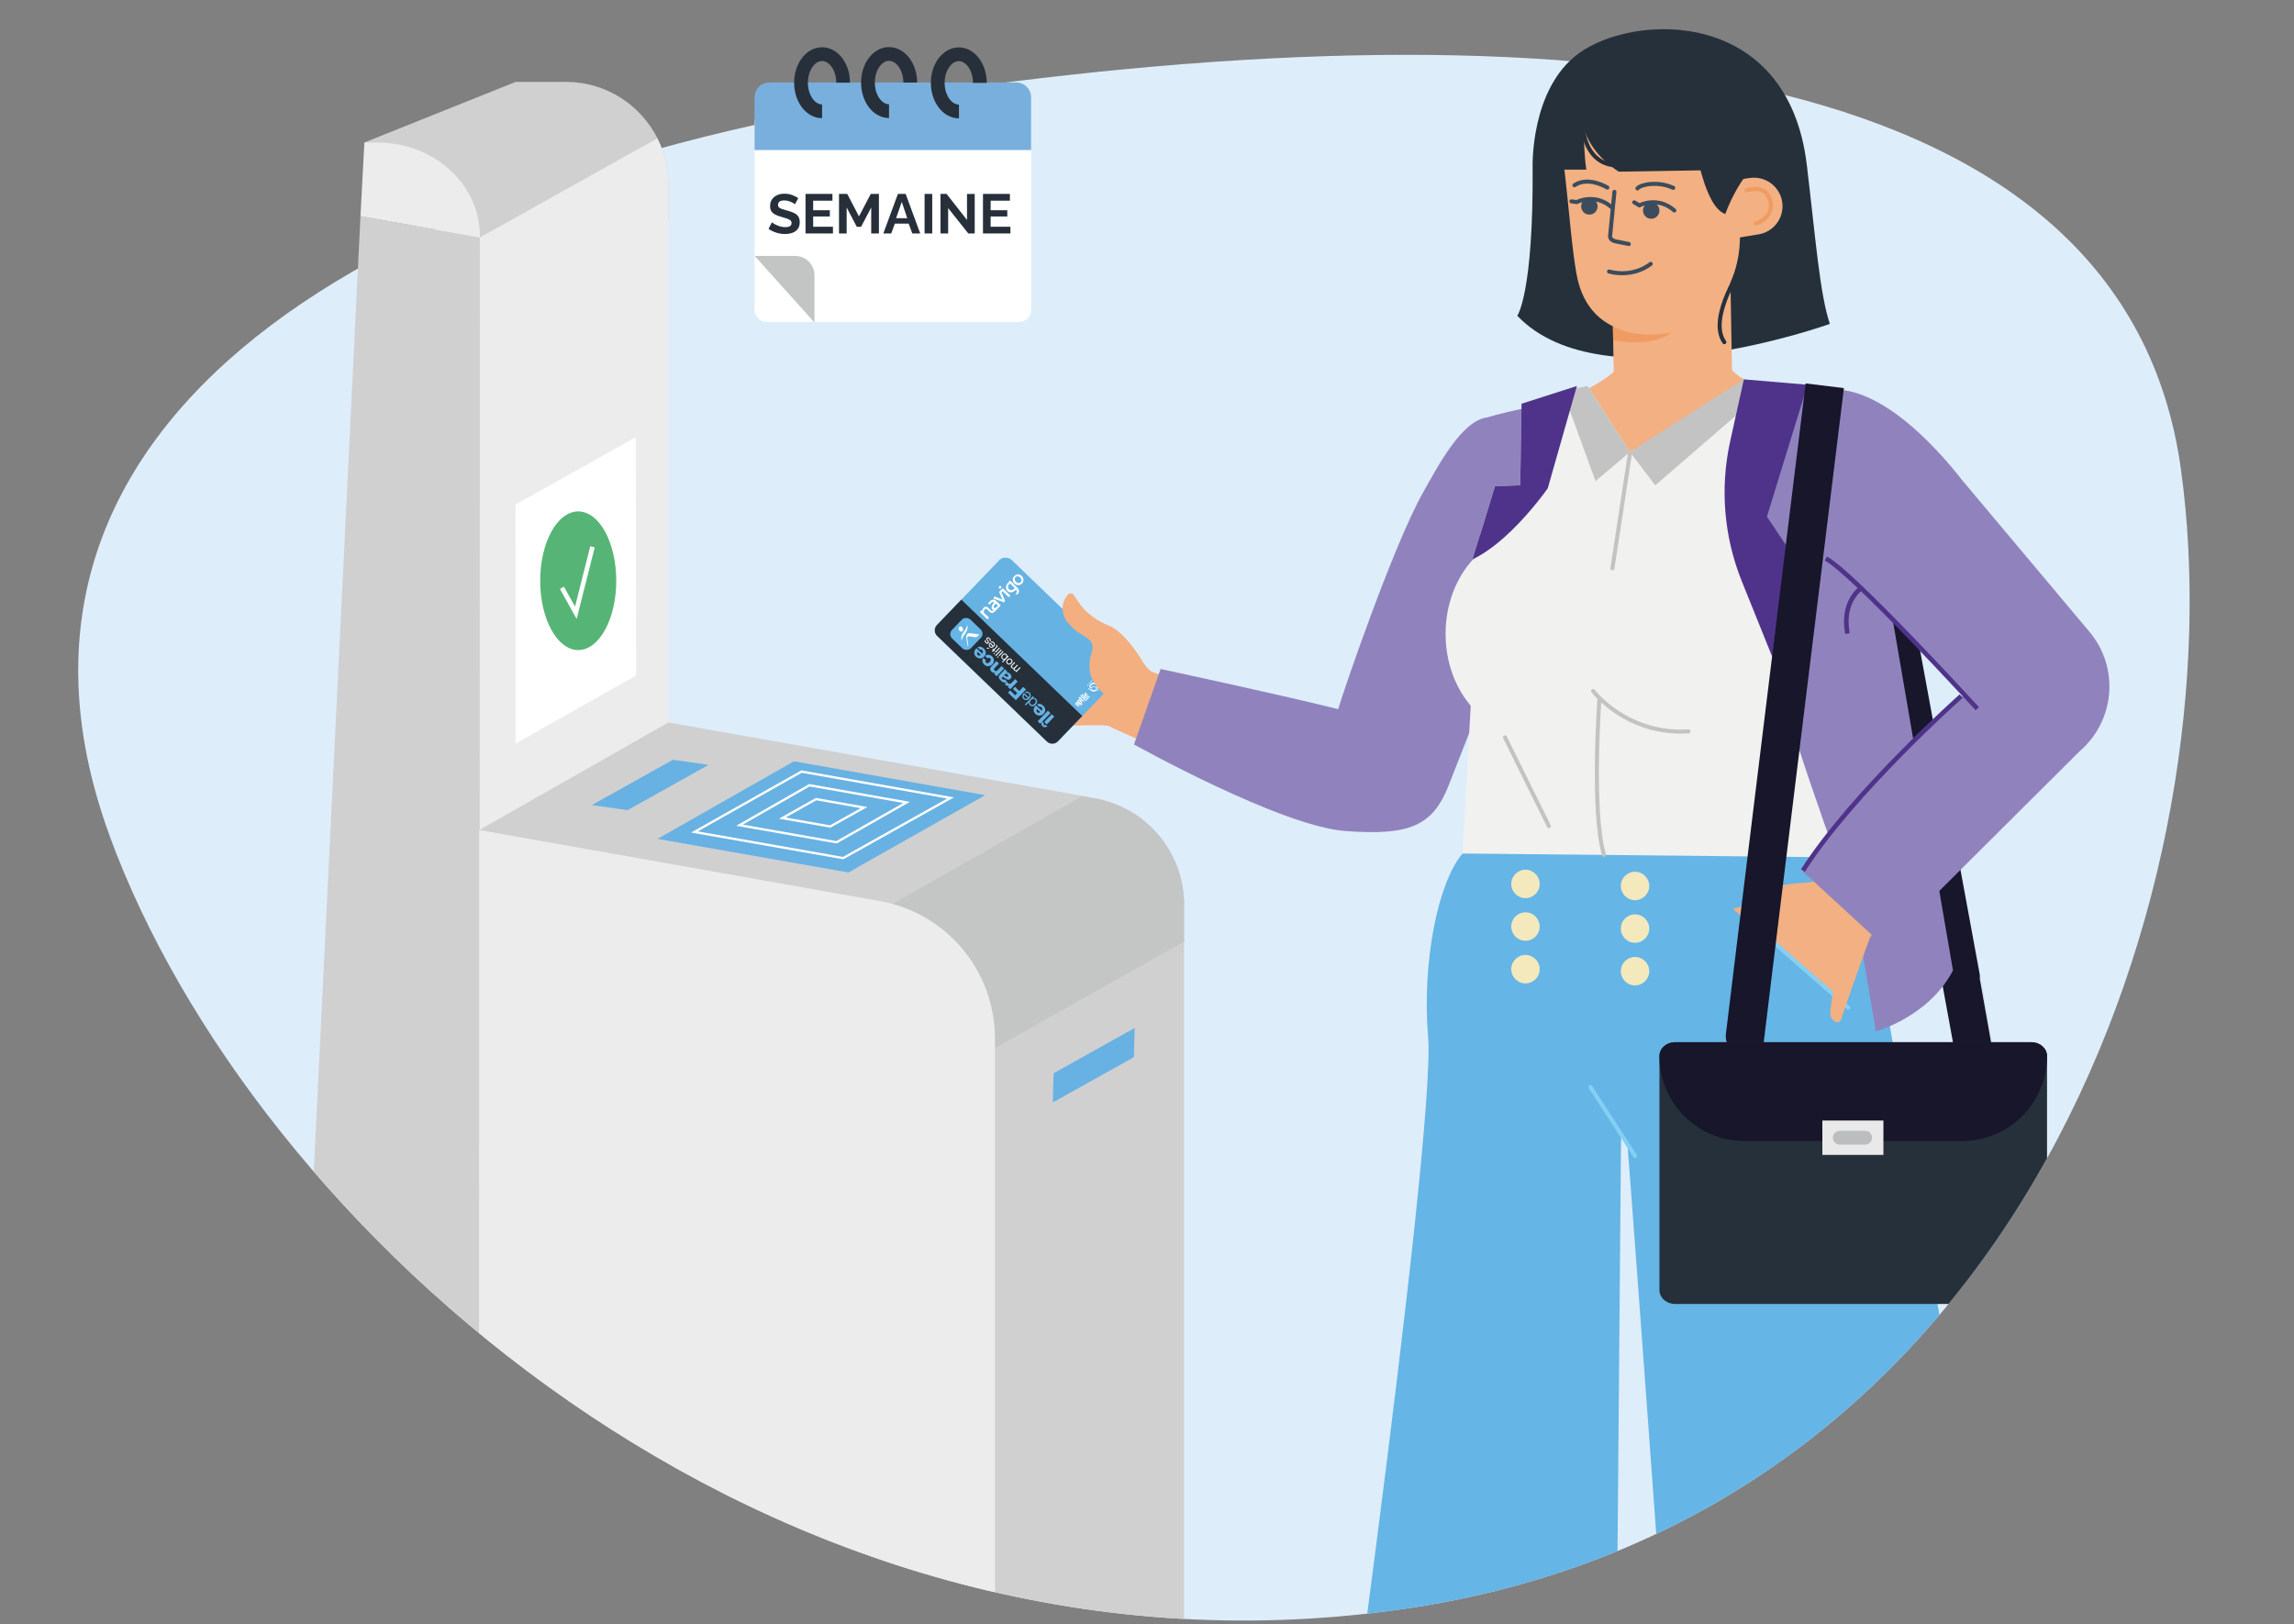 <?xml version="1.0" encoding="utf-8"?>
<svg xmlns="http://www.w3.org/2000/svg" xmlns:xlink="http://www.w3.org/1999/xlink" id="Calque_1" data-name="Calque 1" viewBox="0 0 500 354.07">
  <rect x="0" y="0" width="500" height="354.07" fill="#808080" stroke="none"/>
  <defs>
    <clipPath id="clippath">
      <path d="m23.85,182.05C-7.12,97.2-14.56,23.5,122.88,1.8c264.69-41.8,340.24,12.23,352.47,100.45,12.22,88.21-33.08,229.59-170.92,248.69-137.83,19.1-249.63-84.03-280.59-168.88Z" style="fill: none;"/>
    </clipPath>
  </defs>
  <path d="m23.85,182.05C-7.12,97.2,70.01,38.58,207.84,19.48,345.67.39,463.13,14.03,475.35,102.25c12.22,88.21-33.08,229.59-170.92,248.69-137.83,19.1-249.63-84.03-280.59-168.88Z" style="fill: #deedfa;"/>
  <g>
    <rect x="164.46" y="24.01" width="60.28" height="46.17" rx="2.56" ry="2.56" style="fill: #fff;"/>
    <path d="m167.73,17.98h53.77c1.79,0,3.24,1.45,3.24,3.24h0v11.49h-60.28v-11.49c0-1.79,1.45-3.24,3.24-3.24.01,0,.02,0,.03,0Z" style="fill: #78afdd;"/>
    <path d="m179.18,24.26c-2.54,0-4.59-2.79-4.59-6.23s2.06-6.23,4.59-6.23,4.59,2.79,4.59,6.23" style="fill: none; stroke: #27303a; stroke-miterlimit: 10; stroke-width: 3px;"/>
    <path d="m193.77,24.23c-2.54,0-4.59-2.79-4.59-6.23s2.06-6.24,4.59-6.24,4.63,2.8,4.63,6.24" style="fill: none; stroke: #27303a; stroke-miterlimit: 10; stroke-width: 3px;"/>
    <path d="m209.01,24.3c-2.54,0-4.62-2.8-4.62-6.24s2.06-6.23,4.59-6.23,4.59,2.79,4.59,6.23" style="fill: none; stroke: #27303a; stroke-miterlimit: 10; stroke-width: 3px;"/>
    <path d="m164.47,55.79h8.85c2.32,0,4.2,1.88,4.2,4.2v10.31l-13.04-14.52Z" style="fill: #c3c4c4;"/>
    <g style="isolation: isolate;">
      <path d="m173.26,44.53c-.07-.08-.23-.19-.46-.32s-.52-.25-.84-.36c-.33-.11-.67-.16-1.01-.16-.91,0-1.37.32-1.37.97,0,.23.07.42.22.56s.36.25.66.35c.29.1.66.2,1.09.32.57.15,1.06.32,1.47.51.42.19.74.45.96.77.22.32.33.74.33,1.27,0,.61-.15,1.11-.44,1.49-.3.38-.69.65-1.17.82s-1.01.26-1.58.26c-.65,0-1.29-.1-1.92-.3-.64-.2-1.2-.47-1.69-.82l.74-1.44c.07.07.2.17.39.29.19.12.41.23.68.35.27.12.56.22.87.3.32.08.64.12.96.12.92,0,1.38-.29,1.38-.89,0-.25-.09-.45-.28-.61-.19-.15-.45-.28-.78-.39-.34-.11-.73-.22-1.17-.35-.55-.15-1.01-.33-1.37-.52-.36-.19-.63-.43-.81-.72-.18-.29-.27-.65-.27-1.1,0-.59.14-1.09.42-1.49.28-.4.66-.7,1.13-.91.48-.21,1.01-.31,1.59-.31s1.16.1,1.67.29.96.42,1.34.67l-.74,1.36Z" style="fill: #27303a;"/>
      <path d="m181.55,49.42v1.47h-5.98v-8.62h5.87v1.47h-4.2v2.08h3.63v1.36h-3.63v2.25h4.31Z" style="fill: #27303a;"/>
      <path d="m189.89,50.89v-5.66l-2.21,4.21h-.93l-2.21-4.21v5.66h-1.67v-8.62h1.8l2.55,4.9,2.57-4.9h1.78v8.62h-1.68Z" style="fill: #27303a;"/>
      <path d="m195.7,42.27h1.7l3.17,8.62h-1.72l-.8-2.15h-3.01l-.79,2.15h-1.72l3.18-8.62Zm2.04,5.29l-1.19-3.56-1.24,3.56h2.43Z" style="fill: #27303a;"/>
      <path d="m201.52,50.89v-8.62h1.67v8.62h-1.67Z" style="fill: #27303a;"/>
      <path d="m206.66,45.36v5.53h-1.67v-8.62h1.33l4.45,5.68v-5.67h1.68v8.61h-1.4l-4.39-5.53Z" style="fill: #27303a;"/>
      <path d="m220.23,49.42v1.47h-5.98v-8.62h5.87v1.47h-4.2v2.08h3.63v1.36h-3.63v2.25h4.31Z" style="fill: #27303a;"/>
    </g>
  </g>
  <g style="clip-path: url(#clippath);">
    <g>
      <g>
        <path d="m145.65,157.47l-41.21,23.44,112.42,372.55,41.21-23.44V197.15c0-11.41-8.19-21.18-19.43-23.18l-92.99-16.5Z" style="fill: #d0d0d0;"/>
        <line x1="104.44" y1="180.91" x2="216.86" y2="200.86" style="fill: #d0d0d0;"/>
        <path d="m79.42,31.06l21.36,23.91,42.51-24.83c-3.68-7.29-11.22-12.29-19.94-12.29h-10.95" style="fill: #d0d0d0;"/>
        <path d="m145.65,39.45v8.55h.02v-7.82c0-.25-.01-.49-.02-.73Z" style="fill: #d0d0d0;"/>
        <path d="m143.28,30.14l-29.28,17.86h31.65v-8.55c-.11-3.34-.95-6.49-2.37-9.31Z" style="fill: #d0d0d0;"/>
        <path d="m143.28,30.14l-38.69,21.64-.16,129.12,41.21-23.44V39.45c-.11-3.34-.95-6.49-2.37-9.31Z" style="fill: #ececec;"/>
        <polygon points="78.57 47.1 55.18 525.66 104.44 534.19 104.6 51.79 78.57 47.1" style="fill: #d0d0d0;"/>
        <polygon points="184.92 190.18 143.32 182.86 173.04 165.95 214.73 173.33 184.92 190.18" style="fill: #68b1e3;"/>
        <path d="m258.1,197.27c0-11.41-8.19-21.18-19.43-23.18l-2.87-.51-89.37,50.84,49.04,16.04,62.62-35.22v-7.98Z" style="fill: #c4c5c5;"/>
        <path d="m104.44,180.91v353.28l112.42,19.27V226.36c0-14.75-10.58-27.38-25.11-29.95l-87.31-15.49Z" style="fill: #ececec;"/>
        <polygon points="136.77 176.6 129.01 175.48 146.68 165.61 154.44 166.73 136.77 176.6" style="fill: #68b1e3;"/>
        <polygon points="229.47 240.31 229.64 233.95 247.31 224.08 247.15 230.44 229.47 240.31" style="fill: #68b1e3;"/>
        <polygon points="112.37 162.08 138.65 147.25 138.56 95.31 112.35 109.98 112.37 162.08" style="fill: #fff;"/>
        <path d="m104.6,58.66v-7.21c0-11.26-10-20.38-22.33-20.38h-2.85l-.85,16.04,26.02,4.68" style="fill: #ececec;"/>
        <polygon points="183.77 187.05 151.36 181.35 174.7 168.19 207.19 173.94 183.77 187.05" style="fill: none; stroke: #fff; stroke-miterlimit: 10; stroke-width: .5px;"/>
        <polygon points="182.33 183.6 161.18 179.88 176.41 171.17 197.6 174.91 182.33 183.6" style="fill: none; stroke: #fff; stroke-miterlimit: 10; stroke-width: .5px;"/>
        <polygon points="180.95 180.16 170.51 178.33 177.87 174.19 188.33 176.04 180.95 180.16" style="fill: none; stroke: #fff; stroke-miterlimit: 10; stroke-width: .5px;"/>
      </g>
      <ellipse cx="126.03" cy="126.59" rx="8.29" ry="15.11" style="fill: #56b576;"/>
      <polyline points="122.48 128.13 125.51 133.58 129.14 119.2" style="fill: none; stroke: #fff; stroke-miterlimit: 10;"/>
    </g>
    <g>
      <g>
        <g>
          <path d="m234.09,143.71c-.57.2-1.82.46-4.52.72-.91.09-1.86.16-2.84.24-.64.05-1.24.35-1.63.86-.99,1.28-.61,2.52-.06,3.54.21.39.61.62,1.05.64,3.8.13,7.28.28,8.67.41.62-.59-.65-6.38-.67-6.41Z" style="fill: #f3af80;"/>
          <path d="m250.92,146.42c-.73-.58-1.36-1.29-1.86-2.12-1.29-2.16-4.25-6.62-7.37-7.89-4.3-1.75-6.15-4.28-7.18-5.97-.53-.87-1.83-.87-2.32.04-2.49,4.64,3.99,8.74,3.99,8.74,0,0,.15.64-5.05-.78-1.67-.45-3.49-.99-5.3-1.54-2.03,0-2.97,2.01-2.47,3.8.13.47.49.84.94,1.04,1.97.9,3.67,1.7,4.52,2.12.29.14.71,11.77.97,12.1,3.5.8,11.59,2.23,11.59,2.23.36.05.7.18.99.38l11.56,5.18,4.43-14.48-7.43-2.87Z" style="fill: #f3af80;"/>
          <path d="m239.81,148.49c-.56.23-1.79.55-4.47.93-2.62.37-4.35.1-7.13.42-.29.03-1.85.13-2.35,1.17-.71,1.47-.66,2.23.44,3.45.28.31.67.48,1.08.47,5.3-.09,11.47-.15,13.45-.06.59-.62-1.01-6.35-1.03-6.38Z" style="fill: #f3af80;"/>
          <path d="m239.33,153.31c-.37.13-1.15.33-2.82.56-3.46.48-6.32-.29-7.51,1.21-1.31,1.67.18,3.22,1.79,3.16,1.93-.07,8.29-.22,10.29-.15.42-.37-1.75-4.77-1.76-4.78Z" style="fill: #f3af80;"/>
        </g>
        <g>
          <rect x="212.66" y="123.47" width="23.2" height="36.58" rx="1.86" ry="1.86" transform="translate(-33.37 205.12) rotate(-46.11)" style="fill: #66b2e3;"/>
          <path d="m235.89,156.06l-5.34,5.56c-.63.65-1.67.67-2.32.05l-23.99-23.08c-.65-.63-.67-1.67-.05-2.32l5.34-5.56,26.36,25.36Z" style="fill: #25303b;"/>
          <g>
            <rect x="207.76" y="135.3" width="5.74" height="5.74" rx="1.31" ry="1.31" transform="translate(-34.97 194.19) rotate(-46.11)" style="fill: #65b5e6;"/>
            <g>
              <path d="m209.86,136.95c.12.3.02.62-.22.71-.24.09-.53-.08-.64-.38-.12-.3-.02-.62.22-.71.24-.09.53.08.64.38" style="fill: #fff;"/>
              <path d="m211.53,138.03c-.84-.12-1,.56-.89,1.23.09.53.17.99.27,1.55.02.13.09.11.12-.01s.03-.27,0-.44c-.04-.23-.14-.81-.21-1.17-.06-.33.16-.52.5-.47.39.06.88.13,1.31.19.3.04.64-.37.79-.55.03-.03.01-.06-.02-.07-.25-.03-1.1-.15-1.88-.26Z" style="fill: #fff;"/>
            </g>
            <path d="m210.78,136.39c-.23.74-.4.87-.74,1.36s-.55.89-.51,1.6c0,.18.05.3.12.09.23-.74.4-.87.74-1.36s.55-.89.51-1.6c0-.18-.05-.3-.12-.09Z" style="fill: #fff;"/>
          </g>
          <g>
            <path d="m218.5,128.27l-.25.26s0,0,0,0l-.45.46s-.03.06-.02.09h0l.71,1.61-1.76-.68-.17.47.07.03c.49.17.97.35,1.44.51.38.14.66.24.74.27l.26-.27c-.03-.09-.15-.37-.31-.77-.16-.4-.32-.78-.47-1.15l.22-.22,1.31,1.26s.08.03.11,0l.25-.26s.03-.08,0-.11l-1.55-1.49s-.08-.03-.11,0Zm-.58-.56l-.25.26s-.03.08,0,.11l.25.24s.08.03.11,0l.25-.26s.03-.08,0-.11l-.25-.24s-.08-.03-.11,0Z" style="fill: #fff;"/>
            <path d="m215.24,134.98s.33-.34.33-.34c0,0-.64-.62-.73-.71s-.2-.19-.31-.3c-.08-.07-.13-.13-.16-.15.03-.14.07-.26.12-.38.05-.13.11-.22.16-.27.1-.1.18-.13.24-.13.07,0,.17.05.29.16.05.05.13.12.24.22.11.1.19.18.24.23l.15.15s0,0,0,0c0,0,0,0,0,0,.07.06.15.11.23.12.11.02.22.02.32,0,.11-.03.22-.1.33-.17.11-.07.22-.17.32-.28l.34-.36s0,0,.01-.01l.72-.75s.03-.06.01-.09c0,0,0-.01-.02-.02h0s0,0,0,0h-.01s-.05-.06-.21-.22c-.16-.16-.37-.36-.64-.61-.16-.15-.29-.25-.41-.3-.12-.05-.24-.07-.36-.06-.13,0-.26.05-.39.13-.12.08-.25.18-.37.31-.08.08-.14.15-.18.2-.04.05-.07.08-.09.1l-.04.05.27.34.06-.06c.05-.06.09-.11.12-.14.03-.03.07-.07.11-.12.07-.07.14-.13.19-.18.06-.05.12-.08.17-.1.08-.04.16-.05.22-.03.05.01.11.03.17.08-.11.14-.2.27-.28.39-.09.14-.15.26-.19.36-.06.16-.09.32-.07.46.01.15.08.28.19.39.07.07.15.11.23.14-.01,0-.02.02-.04.03-.06.05-.11.08-.16.1-.06.03-.12.04-.17.03-.04,0-.09-.03-.12-.06h0s-.07-.07-.1-.1c-.06-.06-.14-.13-.23-.23-.09-.09-.21-.21-.34-.33-.16-.15-.33-.23-.51-.23-.18,0-.35.08-.49.22-.07.07-.14.18-.2.31-.05.11-.1.26-.15.43l-.15-.15-.34.35,1.67,1.61Zm2-3.22c.09.09.17.16.22.21.02.02.03.03.05.05-.02.02-.03.03-.04.05-.03.03-.05.06-.07.08-.07.07-.13.13-.19.18-.06.05-.13.1-.19.13-.08.04-.15.06-.21.07-.06,0-.11-.02-.17-.07-.05-.05-.06-.09-.06-.16,0-.08.02-.15.06-.21.04-.1.11-.21.21-.34.06-.09.12-.16.16-.2.04.04.08.08.12.11l.12.11Z" style="fill: #fff;"/>
            <path d="m222.41,127.44c-.13.06-.26.1-.4.11h0c-.16,0-.32-.02-.48-.08h0c-.16-.06-.3-.15-.42-.27h0c-.12-.12-.21-.24-.27-.38h0c-.06-.14-.1-.29-.1-.45h0c0-.15.03-.29.08-.43h0c.06-.14.14-.26.25-.37h0c.11-.11.23-.2.36-.26h0c.13-.06.27-.09.41-.1h0c.16,0,.32.02.46.08h0c.14.06.28.15.4.27h0c.12.12.22.25.28.41h0c.07.15.1.31.09.48h0c0,.14-.03.27-.08.39h0c-.05.13-.13.25-.24.36h0c-.1.11-.22.19-.34.25h0Zm-1.19-1.41c-.03.06-.04.14-.04.22h0c0,.1.02.2.07.3h0c.05.11.12.2.2.28h0c.1.09.2.16.31.21h0c.11.05.22.06.34.05h0c.07,0,.13-.03.19-.06h0c.06-.03.12-.07.17-.13h0c.06-.06.1-.12.13-.2h0c.03-.07.04-.14.04-.22h0c0-.1-.02-.21-.07-.31h0c-.05-.1-.11-.2-.2-.28h0c-.09-.09-.19-.15-.3-.2h0c-.11-.05-.22-.07-.34-.06h0c-.07,0-.13.02-.2.05h0c-.07.03-.13.08-.18.13h0c-.06.07-.11.13-.13.2h0Z" style="fill: #fff;"/>
            <path d="m221.03,127.39c-.17-.16-.34-.33-.52-.51-.08-.08-.15-.14-.2-.19l-.1-.1s-.08-.03-.11,0h0s-.17.18-.17.18c-.16.17-.28.31-.38.45-.1.14-.17.28-.22.43-.07.21-.08.41-.05.62.04.2.14.39.29.54s.32.25.49.29c.17.04.33.04.49,0,.16-.03.33-.1.49-.21.16-.11.3-.22.43-.35l.02-.02c.07.08.12.17.14.26.02.1,0,.23-.06.39-.04.1-.11.21-.19.31-.03.03-.05.07-.08.1.2-.01.4-.05.6-.11.07-.12.12-.23.15-.34.05-.18.05-.36,0-.54-.05-.18-.17-.35-.35-.53-.1-.09-.21-.2-.33-.31-.12-.11-.23-.22-.35-.33Zm.04.7c.05.05.09.09.12.12h0c-.09.1-.18.18-.27.24-.1.06-.19.11-.28.14-.13.05-.25.06-.37.04-.12-.02-.23-.08-.34-.18s-.17-.21-.2-.34c-.03-.13-.02-.26.03-.4.04-.11.09-.2.14-.28.06-.08.12-.16.21-.26.11.1.21.2.31.29.11.11.21.2.28.27.14.14.27.26.37.36Z" style="fill: #fff;"/>
          </g>
          <g>
            <g>
              <path d="m221.35,146.4l.13-.14h0c-.17.04-.33,0-.46-.14-.06-.06-.1-.12-.12-.19-.02-.07-.02-.14.02-.22-.08.02-.16.02-.24,0s-.15-.06-.21-.12c-.05-.05-.09-.09-.11-.14-.03-.05-.05-.1-.05-.14,0-.05,0-.1.02-.15s.05-.1.1-.15l.67-.7.16.15-.6.62s-.05.06-.07.09c-.02.03-.03.06-.04.09,0,.03,0,.06.01.1.01.03.04.07.08.11.08.07.16.11.25.11.09,0,.17-.04.24-.11l.57-.59.16.15-.6.62s-.05.06-.07.09c-.02.03-.03.06-.04.09,0,.03,0,.06.01.1.01.03.04.07.07.1.05.04.09.07.14.08s.1.02.14,0c.04,0,.09-.02.12-.04.04-.02.06-.04.08-.06l.57-.59.16.15-.91.95-.15-.14Z" style="fill: #fff;"/>
              <path d="m220.24,144.8c-.08.04-.16.07-.24.07-.08,0-.16,0-.25-.03-.08-.03-.16-.08-.24-.15s-.13-.15-.16-.23c-.03-.08-.05-.16-.04-.24,0-.08.03-.16.06-.24.04-.08.09-.15.16-.22s.14-.13.22-.17c.08-.04.16-.07.24-.07.08,0,.16,0,.25.03.08.03.16.08.24.15s.13.15.16.23.05.16.04.24c0,.08-.02.16-.06.24s-.09.15-.16.22-.14.13-.22.17Zm.18-.5c.03-.06.04-.12.04-.17,0-.06,0-.11-.03-.16-.02-.05-.05-.1-.09-.13s-.09-.07-.14-.09c-.05-.02-.11-.03-.16-.02-.06,0-.11.02-.17.05-.06.03-.12.07-.17.13s-.1.12-.12.18-.04.12-.05.17c0,.06,0,.11.03.16.02.05.05.1.09.13s.09.07.14.09.11.03.16.02c.06,0,.11-.02.17-.05.06-.03.12-.07.17-.13s.1-.12.12-.18Z" style="fill: #fff;"/>
              <path d="m218.4,144.26l.47-.49h0c-.08.02-.15.02-.23,0-.08-.03-.15-.08-.22-.14-.07-.07-.12-.15-.15-.23-.03-.08-.04-.16-.03-.24,0-.08.03-.16.07-.24s.09-.15.16-.22.14-.12.21-.17c.08-.04.15-.07.23-.08.08-.01.16,0,.24.03.08.03.16.07.23.14.02.02.05.05.07.08.02.03.04.07.06.11.02.04.03.08.04.12,0,.04,0,.09,0,.13h0s.12-.12.12-.12l.16.15-1.26,1.31-.16-.15Zm.11-1.24c-.03.05-.05.11-.06.16,0,.06,0,.11.02.17.02.06.05.11.1.16s.11.08.16.1c.06.01.11.02.17,0,.06-.01.11-.03.16-.07.05-.03.1-.07.14-.12.04-.05.08-.1.11-.15.03-.05.05-.11.06-.17,0-.06,0-.11-.02-.17s-.05-.11-.11-.16-.11-.08-.17-.1c-.06-.01-.11-.01-.17,0-.06.01-.11.04-.16.07-.05.03-.1.08-.15.12-.04.04-.08.09-.11.15Z" style="fill: #fff;"/>
              <path d="m217.66,143.19l-.18.19-.16-.15.18-.19.16.15Zm0-.32l.91-.95.16.15-.91.95-.16-.15Z" style="fill: #fff;"/>
              <path d="m216.93,142.86l1.26-1.31.16.15-1.26,1.31-.16-.15Z" style="fill: #fff;"/>
              <path d="m216.88,142.44l-.18.19-.16-.15.18-.19.16.15Zm0-.32l.91-.95.16.15-.91.95-.16-.15Z" style="fill: #fff;"/>
              <path d="m216.26,141.51l.13-.14.19.18.57-.59s.03-.03.04-.05c0-.01,0-.03,0-.04,0-.01-.01-.03-.02-.05-.01-.02-.03-.04-.06-.06l-.07-.07.13-.14.12.11s.07.07.1.11c.02.03.04.07.04.1s0,.07-.02.1c-.02.04-.05.07-.09.12l-.58.6.16.16-.13.14-.16-.16-.27.28-.16-.15.27-.28-.19-.18Z" style="fill: #fff;"/>
              <path d="m216.29,139.83c.12.01.24.07.35.18.08.07.13.15.16.23.03.08.05.16.04.24,0,.08-.03.16-.07.24-.04.08-.09.16-.16.23-.07.07-.14.13-.22.17-.08.04-.16.06-.24.07s-.16,0-.24-.03c-.08-.03-.15-.07-.21-.14-.08-.08-.14-.17-.16-.25-.02-.09-.02-.18,0-.26.02-.09.05-.17.1-.24.05-.08.1-.14.16-.2l.71.68s.07-.08.1-.13c.02-.05.04-.1.04-.15,0-.05,0-.11-.03-.16-.02-.05-.06-.11-.11-.15-.07-.06-.14-.1-.21-.11-.07-.01-.14,0-.22.06l-.15-.15c.12-.09.25-.12.37-.11Zm-.55.65s-.03.09-.03.14.01.09.03.14.05.09.09.12.08.07.13.08.09.02.14.02c.05,0,.09-.01.14-.03.04-.02.09-.05.12-.08l-.55-.52s-.06.08-.08.13Zm-.52.93l.46-.13-.12-.11-.55.05.2.19Z" style="fill: #fff;"/>
              <path d="m215.73,139.58s0-.08,0-.11c-.01-.04-.03-.07-.05-.11-.02-.04-.05-.07-.08-.1-.02-.02-.05-.05-.08-.07s-.06-.04-.09-.05c-.03-.01-.06-.02-.1-.01-.03,0-.06.02-.09.05-.04.04-.05.09-.04.14.01.05.03.1.07.16s.07.12.12.18c.04.06.08.12.11.19.03.06.04.13.04.19,0,.06-.03.13-.09.19-.05.05-.1.08-.15.09-.05.01-.11.02-.16,0-.05-.01-.11-.03-.16-.06-.05-.03-.1-.07-.14-.11-.05-.05-.1-.1-.14-.16-.04-.05-.06-.11-.07-.16-.01-.06-.01-.11,0-.17.02-.06.05-.12.1-.18l.16.15s-.04.07-.05.1c0,.03,0,.07,0,.1,0,.03.02.06.04.09.02.03.04.06.07.08.02.02.05.04.08.06.03.02.06.03.08.04.03,0,.06.01.08,0,.03,0,.05-.02.08-.04.03-.03.04-.06.04-.09,0-.04-.01-.07-.03-.11-.02-.04-.04-.08-.07-.12-.03-.04-.06-.09-.09-.13-.03-.05-.06-.09-.08-.14-.03-.05-.04-.1-.05-.14,0-.05,0-.1,0-.14.01-.05.04-.09.08-.14.06-.06.11-.09.17-.11.06-.02.12-.02.18,0s.12.04.18.08c.06.04.11.08.16.13.05.05.1.1.13.16.04.06.06.12.07.18.01.06.01.12,0,.18-.02.06-.05.12-.11.19l-.16-.15s.05-.07.06-.11Z" style="fill: #fff;"/>
            </g>
            <g>
              <path d="m227.9,158l.41.4-.83.13-.49-.47.1-.83.41.4-.06.45.44-.07Zm.26-.1l-.55-.53,1.62-1.68.55.53-1.62,1.68Z" style="fill: #66b2e3;"/>
              <rect x="225.96" y="155.93" width="3.21" height=".77" transform="translate(-42.85 211.96) rotate(-46.11)" style="fill: #66b2e3;"/>
              <path d="m227.02,154.93c.21-.24.23-.52,0-.74-.13-.13-.32-.19-.49-.12l-.52-.5c.47-.29,1-.11,1.37.25.55.53.6,1.22.06,1.78-.5.52-1.26.49-1.76.01-.6-.58-.47-1.32.11-1.87l1.24,1.19m-.98-.35c-.17.2-.19.48,0,.66.19.19.46.17.69,0l-.68-.66Z" style="fill: #66b2e3;"/>
              <path d="m225.13,151.75l.22.21-.17.18h0c.21-.07.44.03.62.2.41.39.3.91-.06,1.28s-.86.5-1.27.11c-.13-.13-.28-.37-.23-.62h0s-.65.67-.65.67l-.22-.21,1.76-1.83m.46.75c-.29-.28-.64-.14-.88.11-.25.26-.36.61-.07.9s.64.13.89-.13.34-.61.06-.88" style="fill: #66b2e3;"/>
              <path d="m223.39,150.88c.34-.24.7-.19,1,.09.42.41.34.89-.03,1.31-.38.4-.92.44-1.28.09-.47-.45-.19-1.02.13-1.33l.99.95c.23-.22.29-.55,0-.83-.18-.17-.39-.2-.59-.07l-.21-.21m-.14.57c-.19.22-.19.53.02.74.23.22.53.18.74,0l-.76-.73Z" style="fill: #66b2e3;"/>
              <polygon points="221.41 152.62 219.7 150.98 220.17 150.5 221.27 151.56 221.72 151.09 220.77 150.17 221.22 149.7 222.17 150.62 223.03 149.73 223.63 150.31 221.41 152.62" style="fill: #66b2e3;"/>
              <path d="m220.2,150.24l-.54-.51.28-.29h0c-.29.13-.58.06-.82-.17-.04-.04-.08-.09-.12-.14l.48-.5c.05.09.1.16.18.24.27.26.6.21.8,0l.8-.83.55.53-1.62,1.68Z" style="fill: #66b2e3;"/>
              <path d="m219.52,148.59c-.22.21-.46.25-.7.2-.23-.06-.46-.21-.65-.4-.4-.38-.7-.84-.24-1.32l.71-.74c.14-.14.29-.3.35-.49l.55.53c-.03.07-.07.13-.12.19.29-.01.55.13.75.33.32.31.42.71.08,1.06-.53.55-1.08-.07-1.54-.36-.11-.07-.2-.09-.3.02-.12.13-.02.32.1.43.15.15.32.17.48.05l.52.5m.13-1.56c-.26-.25-.49-.19-.81.17.12.03.28.15.43.24.15.09.3.14.43,0s.08-.29-.05-.41" style="fill: #66b2e3;"/>
              <path d="m217.24,147.4l-.54-.51.22-.23h0c-.27.07-.6-.04-.8-.24-.56-.54-.21-.99.02-1.23l1.04-1.08.55.53-.78.81c-.22.23-.47.44-.17.73.21.2.47.11.64-.07l.88-.92.55.53-1.62,1.68Z" style="fill: #66b2e3;"/>
              <path d="m214.86,143.92c-.13.15-.1.37.04.5.31.3.61.08.83-.15.21-.22.33-.53.1-.76-.19-.18-.4-.17-.59-.01l-.53-.51c.48-.4,1.08-.33,1.53.1.51.49.55,1.2.05,1.71-.51.53-1.22.59-1.76.07-.42-.4-.58-.98-.19-1.46l.53.51Z" style="fill: #66b2e3;"/>
              <path d="m214.07,142.47c.21-.24.23-.52,0-.74-.13-.13-.32-.19-.49-.12l-.52-.5c.48-.29,1-.11,1.37.25.55.53.6,1.22.06,1.78-.5.52-1.26.49-1.76.01-.6-.58-.47-1.32.11-1.87l1.24,1.19m-.98-.35c-.17.2-.19.48,0,.66.19.19.46.17.69,0l-.68-.66Z" style="fill: #66b2e3;"/>
            </g>
          </g>
          <polygon points="237.54 151.84 236.6 152.83 236.46 152.69 237.41 151.71 237.54 151.84 237.54 151.84" style="fill: #fff;"/>
          <polygon points="235.2 154.26 235.22 154.28 237.55 151.85 237.53 151.83 235.2 154.26 235.2 154.26" style="fill: #fff;"/>
          <path d="m234.73,153.04c-.1-.02-.19.01-.27.1-.08.08-.11.17-.08.27.02.1.1.21.23.33.13.12.24.19.34.21.1.02.19,0,.27-.09.08-.08.11-.17.09-.27-.02-.1-.1-.21-.23-.34-.13-.12-.24-.2-.34-.22h0Zm.36.63s.03.07,0,.09c-.02.02-.05.02-.09,0-.04-.02-.11-.09-.23-.2s-.19-.19-.21-.22c-.02-.03-.03-.06,0-.09.02-.02.05-.02.09,0,.03.02.11.09.23.2s.18.18.21.22h0Z" style="fill: #fff;"/>
          <path d="m235.46,152.6s-.07-.06-.09-.07c-.06-.04-.12-.07-.18-.07-.06,0-.11.02-.16.07-.03.03-.05.06-.07.09-.02.03-.03.06-.03.1l-.05-.03-.14.15.95.91.18-.18-.21-.21s.03,0,.05-.03c.02-.01.04-.04.07-.06.05-.05.08-.11.08-.18,0-.07-.03-.13-.08-.19-.03-.04-.06-.07-.09-.1-.03-.03-.06-.06-.1-.1-.04-.04-.07-.07-.11-.1h0Zm.05.41s.08.08.09.1c.02.02.03.04.03.06,0,.02,0,.04-.02.06-.01.01-.02.02-.03.03-.01,0-.02.01-.03.01l-.5-.48s.04-.06.04-.06c0,0,0,0,0,0,.02-.02.04-.03.06-.03.02,0,.04.01.07.03.02.02.05.04.08.07.03.03.06.06.1.1.03.03.07.07.12.12h0Z" style="fill: #fff;"/>
          <path d="m235.69,152.07l-.11.11.46.44s.06.05.09.05c.02,0,.05-.02.09-.06l.1.1-.1.1c-.06.06-.11.09-.17.09-.06,0-.12-.03-.18-.08l-.47-.45-.07.07-.1-.1.07-.07-.22-.21.18-.18.22.21.11-.11.1.1h0Z" style="fill: #fff;"/>
          <path d="m236.56,152.45l-.18.18-.75-.72.17-.18.75.72h0Zm-.8-.77l-.17.18-.17-.16.17-.18.17.16h0Z" style="fill: #fff;"/>
          <path d="m236.89,152.11l-.11.11s-.09.07-.14.07c-.05,0-.1-.02-.15-.07l-.82-.79.18-.18.81.78s.04.03.06.03c.02,0,.04-.02.07-.04l.1.1h0Z" style="fill: #fff;"/>
          <path d="m236.9,151.2c-.1-.1-.19-.16-.28-.17-.08-.02-.16.01-.23.08-.08.08-.11.17-.08.28.02.1.1.21.22.33.13.12.24.19.34.21.1.02.19,0,.26-.08.07-.07.1-.14.1-.2,0-.06-.03-.13-.1-.19l-.13.13s.04.05.05.07c0,.02,0,.04-.02.06-.02.03-.06.03-.09,0-.04-.02-.11-.08-.22-.19l.25-.26-.08-.08h0Zm-.28.24c-.07-.07-.11-.11-.13-.14-.01-.03-.01-.05.01-.08.02-.02.05-.03.08-.01.03.02.08.06.14.12l-.11.11h0Z" style="fill: #fff;"/>
          <path d="m239.26,150.2h0c-.08-.1-.12-.16-.17-.25.06-.23-.03-.51-.21-.69-.28-.27-.71-.25-.97.02-.14.14-.2.34-.19.52-.14,0-.27.09-.27.09-.03-.28.05-.58.27-.8.37-.39.98-.41,1.37-.04.32.31.38.77.19,1.14h0Z" style="fill: #fff;"/>
          <path d="m237.79,150.11c.03.06.06.1.12.15.29.27.72.26.99-.02h0c.05.08.09.13.16.21-.05.05-.11.1-.16.14-.37.23-.86.2-1.18-.12-.08-.08-.14-.16-.19-.26,0,0,.11-.1.27-.1h0Z" style="fill: #fff;"/>
          <path d="m238.22,149.62s.06.04.09.07c0,0,.01,0,.03,0l.05-.03s.04-.02.06.01l.04.05s0-.04.02-.06c0,0,.04-.03.07,0,0,0,.03.04.05.03,0,0,.02,0,.08-.04.02-.02.05-.03.05-.03.07,0,.09.06.09.06,0,0,.09.23.21.41,0,0,.18.3.41.41l-.09.09c-.39-.19-.61-.78-.61-.78,0,0-.02-.06-.05-.04-.01,0-.01.01-.03.02,0,0-.05.05-.1-.02-.04-.05-.05,0-.05,0-.02.06-.05.03-.05.03-.02-.01-.05-.04-.05-.04-.02-.01-.03,0-.03,0l-.05.03s-.07,0-.07,0l-.08-.07s-.06.01-.06.01c-.01.03-.06.1-.06.1,0,0-.03.05-.09.09-.05.03-.13.06-.24.07-.11,0-.22.06-.22.06-.21.11-.3.34-.3.34l-.09-.09s.06-.21.31-.35c0,0,.12-.08.31-.09,0,0,.06,0,.13-.03,0,0,.06-.02.12-.09.06-.09.11-.14.11-.14,0,0,.05-.06.1-.01h0Z" style="fill: #fff;"/>
          <path d="m237.14,149.31l-.06.06h.18s.08-.07.08-.07h-.16c.11-.11.04-.17.04-.17-.05-.05-.13.04-.13.04l-.15.15.17.23.06-.06-.15-.21.08-.08s.02-.03.06,0c0,0,.05.05,0,.11h0Z" style="fill: #fff;"/>
          <polygon points="237.65 148.62 237.75 148.51 237.73 148.49 237.46 148.77 237.48 148.79 237.58 148.68 237.73 148.89 237.8 148.82 237.65 148.62 237.65 148.62" style="fill: #fff;"/>
          <path d="m237.39,149.11v-.13s.1.03.1.03l-.1.1h0Zm-.05-.23l.03.38.03-.03v-.09s.11-.13.11-.13l.07.02.07-.07-.31-.09h0Z" style="fill: #fff;"/>
          <path d="m237.98,148.43l-.06.06-.07-.1.06-.06s.04-.04.08,0c0,0,.05.05,0,.11h0Zm.08-.18c-.05-.05-.13.04-.13.04l-.15.15.17.23.06-.06-.07-.09.09-.09c.11-.11.03-.17.03-.17h0Z" style="fill: #fff;"/>
          <g>
            <path d="m242.05,145.76c-1.32.29-2.59,1.64-2.8,1.89l1.24,1.19,2.07-2.15-.51-.94Z" style="fill: #fff;"/>
            <path d="m241.43,146.41l.37.56s-.06.06-.09.09c-.12.1-.35.19-.44,0-.07-.13-.02-.32.12-.48.02-.03-.02-.12-.02-.12,0,0,0,0-.02.02-.2.22-.29.43-.24.62,0,0,0,0,0,.01l-.15-.23-.1.1.3.45c-.24-.1-.48-.17-.74.02-.06.04-.08.06-.14.12-.16.17-.25.36-.18.48.12.2.46-.2.56-.09.06.07-.01.22-.1.31-.07.07-.15.13-.21.16l.04.1c.07-.05.14-.1.2-.16.26-.27.27-.46.19-.56-.14-.17-.49.22-.56.09-.05-.08.06-.21.12-.28.03-.03.06-.05.08-.07.02,0,.01-.03,0-.07,0,0,0,0,0,0,0,0,.11.16.14.21.02.03.04.04.1.04.05,0,.09,0,.07-.02-.06-.08-.11-.16-.17-.24.37.02.7.17.7.17l.1-.1-.17-.24s0,0,0,0c.14.09.37.02.57-.18.07-.07.11-.12.12-.15.01-.04.02-.06-.01-.11-.02-.03-.13-.19-.13-.19l.25-.26s.02-.04-.03-.14l-.28.3-.12-.19.33-.34s.03-.03-.03-.13l-.47.49Z" style="fill: #65b5e6;"/>
          </g>
        </g>
        <path d="m250.92,146.42c-.73-.58-1.36-1.29-1.86-2.12-1.29-2.16-4.25-6.62-7.37-7.89-4.93-2-6.64-5.03-7.59-6.65-.3-.51-1.03-.57-1.38-.1-1.57,2.05-1.25,4.04-.34,5.67.59.66,1.19,1.31,1.84,1.91.75.7,1.68,1.11,2.51,1.69.62.43,1.34,1.02,1.4,1.83.07.97-.43,1.99-.56,2.95-.18,1.27-.16,2.58.29,3.79.41,1.1,1.13,2.06,1.91,2.93.73.81,1.71,1.53,2.31,2.44.48.73.4,1.6.31,2.42-.11.99-.14,1.98-.22,2.98l.2.34,11.56,5.18,4.43-14.48-7.43-2.87Z" style="fill: #f3af80;"/>
      </g>
      <path d="m336.24,88.36l-.24,10.17-.29,14.26-.84.02c-.4,8.54-2.69,16.97-4.14,20.28l-10.5,26.7-4.44,11.3c-3.51,9-8.56,11.1-22.62,10.05s-46-18.86-46-18.86l5.79-16.45s24.83,5.3,38.71,8.75c.99-3.5,11.89-35.45,18.48-47.19,3.28-5.84,8.47-15.77,14.04-16.42h.01c2.05-.62,6.36-1.78,12.04-2.61Z" style="fill: #9083bd;"/>
      <path d="m405.52,94.51s25.86,140.24,25.83,140.41" style="fill: none; stroke: #17162b; stroke-miterlimit: 10; stroke-width: 8.4px;"/>
      <ellipse cx="368.51" cy="217.41" rx="27.41" ry="45.56" transform="translate(-47.85 118.85) rotate(-17.22)" style="fill: #65b5e6;"/>
      <path d="m393.81,35.93c1.93,16.09,2.81,28.03,5.02,34.67,0,0-49.44,17.87-68.12-1.77,0,0,3.54-4.87,3.34-32.46,0,0-.53-17.08,10.1-24.77,12.17-8.81,45.55-9.92,49.66,24.33Z" style="fill: #25303b;"/>
      <path d="m364.17,55.67c-7.11,1.37-12.8,5.55-12.73,9.35l.41,23c.07,3.8,5.88,5.77,12.98,4.4,7.1-1.36,12.79-5.55,12.72-9.34l-.41-23c-.07-3.79-5.88-5.76-12.97-4.4Z" style="fill: #f3b082;"/>
      <path d="m363.68,72.53c10.37-1.68,17.18-12.88,15.22-25.05l-2.77-17.17c-.61-3.8-2.01-7.25-3.96-10.14l-32.14,5.19c-.37,1.55.59,8.3,1.19,13.72.85,7.68,1.44,15.39,2.41,20.72,2.9,16.05,19.63,12.8,19.63,12.8" style="fill: #f3b082;"/>
      <path d="m381.3,38.81c3.39-.55,6.59,1.76,7.14,5.15.55,3.39-1.76,6.58-5.16,7.13l-9.99,1.61-1.61-12.34,9.62-1.56Z" style="fill: #f3b082;"/>
      <path d="m369.49,31.51s1.95,13.61,6.56,15.14c0,0,2.84-8.39,8.48-12.49l-15.04-2.65Z" style="fill: #25303b;"/>
      <path d="m351.88,41.83l-.94,9.62c-.05.52.43,1,1.16,1.15l2.91.59" style="fill: none; stroke: #3c4c5c; stroke-linecap: round; stroke-miterlimit: 10; stroke-width: .88px;"/>
      <path d="m364.94,45.88c-3.67-3.21-7.61-1.12-7.61-1.12l-1.13-.65" style="fill: none; stroke: #3c4c5c; stroke-linecap: round; stroke-miterlimit: 10; stroke-width: .88px;"/>
      <circle cx="359.9" cy="45.9" r="1.79" style="fill: #3c4c5c;"/>
      <path d="m351.27,45.17c-3.67-3.21-7.61-1.12-7.61-1.12l-1.15-.16" style="fill: none; stroke: #3c4c5c; stroke-linecap: round; stroke-miterlimit: 10; stroke-width: .88px;"/>
      <path d="m380.66,41.52s4.1-1.54,5.13,2.05c1.14,3.97-3.08,5.13-3.08,5.13" style="fill: none; stroke: #f09b62; stroke-linecap: round; stroke-miterlimit: 10; stroke-width: .88px;"/>
      <path d="m350.34,40.89s-4.1-2.56-7.18-.51" style="fill: none; stroke: #3c4c5c; stroke-linecap: round; stroke-miterlimit: 10; stroke-width: .88px;"/>
      <path d="m356.89,41.07c.63-.8,4.29-1.71,7.81-.12" style="fill: none; stroke: #3c4c5c; stroke-linecap: round; stroke-miterlimit: 10; stroke-width: .88px;"/>
      <path d="m364.31,72.46s-7.27,1.71-12.76-1.34l.05,3.05s8.43,1.71,12.71-1.71Z" style="fill: #f09b62;"/>
      <path d="m412.53,216.02l-91.55,9.84s-7.96-21.96-2.21-39.81l1.46-26.26,2.16-38.62.21-3.85s0-.25.01-.72l3.24-10.61,5.51-.2.15-10.2.12-7.27c1.41-.3,2.99-.53,4.68-.63l6.02,1.25,63.43,13.14-.45,58.58,1.77,34.6c-1.5,4.33,4.23,16.39,5.45,20.76Z" style="fill: #f1f1f0;"/>
      <ellipse cx="332.95" cy="138.17" rx="17.87" ry="21.73" style="fill: #f1f1f0;"/>
      <path d="m311.26,225.86c-1.33-16.37,2.21-33.62,7.52-39.81l86.7.88c1.01,4.06,42.75,249.11,42.75,249.11,0,0-41.42,8.33-79.32,5-.24-.02-11.64-159.35-14.74-198.81-.48-6.16-.82.94-.88,9.29-.35,44.03-1.58,189.76-1.77,189.76-30.08.44-42.02-2.21-64.58-8.4,0,0,26.19-184.07,24.33-207.01Z" style="fill: #65b5e6;"/>
      <path d="m351.79,81.05l25.21-.88c3.54,3.98,9.29,4.87,9.29,4.87l-1.77,7.52c-.07,7.05-6.82,13.35-12.83,13.43l-24.44-.15c-5.81.08-11.74-11.39-10.95-18.15,0,0,7.96-.44,15.48-6.64Z" style="fill: #f3b082;"/>
      <path d="m359.79,57.51s-3.54,3.1-9.08,1.68" style="fill: none; stroke: #3c4c5c; stroke-linecap: round; stroke-miterlimit: 10; stroke-width: .88px;"/>
      <path d="m381.87,83.26l-26.63,15.27-9.2-14.39s-9.12,3.3-10.97,3.64c-1.85.34,4.89,27.37,4.89,27.37l50.39-.96-1.83-29.65s-3.99.26-6.64-1.27Z" style="fill: #f1f1f0;"/>
      <path d="m384.97,84.15s16.5-.29,20.82,2.12c3.98,2.21,12.83,5.75,23.41,29.76,6.98,15.85-6.42,18.22-16.77,18.45l13.24,77.06c-5.31,10.17-16.81,13.27-16.81,13.27l-4.82-28.41-.04.1c.78,2.91-12.31-31.94-17.25-51.31-3.9-15.3-1.77-61.04-1.77-61.04Z" style="fill: #9083bd;"/>
      <path d="m380.09,57.54s-8.05,11.64-4.26,17.04" style="fill: none; stroke: #25303b; stroke-linecap: round; stroke-miterlimit: 10; stroke-width: .88px;"/>
      <path d="m383.4,204.64c2.63-3.67,1.93-3.83,1.93-3.83,0,0-7.15,4.42-11.46-2.39,1.13-.35,5.72.6,9.75-3.42,2.02-2.01,7.33-2.47,9.88-2.58.97-.04,1.86-.24,2.62-.59l6.57-13.38,11.37,16.31-6.36,9.43c-.28.15-1.26.5-1.39.78,0,0-2.08,3.82-3.74,6.66.6.45,1.02.82,1.06,1.03-2.24,1.75-11.6,10.38-13.53,12.23-1.61,1.54-4.39-.5-3.05-2.72,1.17-1.94,4.68-5.86,7.46-9.32-3.34,3.12-10.02,9.77-11.59,11.38-1.55,1.6-4.35-.4-3.09-2.67,1.23-2.22,5.29-7.01,8.02-10.83.48-.67.84-1.22,1.13-1.67-.25-.08-.4-.11-.42-.1-1.8,1.46-8.13,7.14-10.1,9.17-1.55,1.6-4.35-.4-3.09-2.67,1.23-2.22,5.29-7.01,8.02-10.83Z" style="fill: #f3b082;"/>
      <polygon points="405.52 222.55 374.35 195.17 360.64 227.04 382.31 240.77 405.52 222.55" style="fill: #65b5e6;"/>
      <line x1="379.66" y1="199.31" x2="402.85" y2="219.66" style="fill: none; stroke: #84cff4; stroke-linecap: round; stroke-miterlimit: 10; stroke-width: .88px;"/>
      <path d="m400.79,207.15c.05.43.03,1.29-.22,3.05-.53,3.64-1.54,8.36-1.64,10.39-.11,2.09,2.01,3.02,2.46,1.4.54-1.93,5.58-16.04,6.32-17.98-.31-.59-6.89,3.13-6.91,3.13Z" style="fill: #f3b082;"/>
      <path d="m405.66,128.22s-4.32,2.82-2.99,9.89" style="fill: none; stroke: #4f338a; stroke-miterlimit: 10;"/>
      <line x1="328.03" y1="160.73" x2="337.59" y2="180.07" style="fill: none; stroke: #c3c3c3; stroke-linecap: round; stroke-miterlimit: 10; stroke-width: .88px;"/>
      <path d="m427.88,151.73c-2.75-2.69-26.9-28.93-34.47-40.97-4.42-7.03-7.08-19.34-.44-23.73,12.94-8.57,29.9,11.45,34.67,17.6l27.74,33.04c6.59,7.8,5.65,19.4-2.09,26.07l-42.66,42.48-17.69-16.26s21.23-29.45,34.94-38.24Z" style="fill: #9083bd;"/>
      <path d="m427.46,151.73s-23.44,20.79-34.5,38.04" style="fill: none; stroke: #4f338a; stroke-miterlimit: 10;"/>
      <path d="m430.97,154.48s-27.34-29.86-33.02-32.73" style="fill: none; stroke: #4f338a; stroke-miterlimit: 10;"/>
      <polygon points="346.04 84.15 355.25 98.53 347.76 104.88 340.57 85.14 346.04 84.15" style="fill: #c3c3c3;"/>
      <path d="m343.7,84.14l-1.37,4.8-4.98,17.49s-.9,1.3-2.41,3.17c-2.73,3.38-7.48,8.67-12.55,11.57-.47.27-.94.52-1.41.74l1.63-5.31,3.24-10.61,5.51-.2.15-10.2.12-7.27v-.31l12.07-3.87Z" style="fill: #4f338a;"/>
      <polygon points="355.25 98.53 380.09 82.69 384.93 84.93 360.77 105.79 355.25 98.53" style="fill: #c3c3c3;"/>
      <path d="m380.09,82.69l13.88,1.18-8.85,28.75,4.23,6.31-3.06,24.27-6.65-16.51c-3.9-9.68-4.78-20.31-2.53-30.5l2.98-13.49Z" style="fill: #4f338a;"/>
      <line x1="355.25" y1="98.95" x2="351.44" y2="123.89" style="fill: none; stroke: #c3c3c3; stroke-linecap: round; stroke-miterlimit: 10; stroke-width: .88px;"/>
      <path d="m347.24,150.63s7.23,9.6,20.79,8.8" style="fill: none; stroke: #c3c3c3; stroke-linecap: round; stroke-miterlimit: 10; stroke-width: .88px;"/>
      <path d="m348.61,152.4s-1.78,24.55,1,33.96" style="fill: none; stroke: #c3c3c3; stroke-linecap: round; stroke-miterlimit: 10; stroke-width: .88px;"/>
      <path d="m344.43,21.94s-1.33,9.29,8.4,15.48l26.54-.44-1.77-19.46-33.18,4.42Z" style="fill: #25303b;"/>
      <path d="m345.32,22.83s-.44,8.4.44,14.15h-5.75s-3.87-4.08-1.33-14.15h6.64Z" style="fill: #25303b;"/>
      <path d="m344.78,24.6s-.79,11.49,8.06,11.49" style="fill: none; stroke: #25303b; stroke-linecap: round; stroke-miterlimit: 10; stroke-width: .88px;"/>
      <circle cx="346.42" cy="44.99" r="1.79" style="fill: #3c4c5c;"/>
      <circle cx="332.49" cy="192.68" r="3.1" style="fill: #f3e9bc;"/>
      <circle cx="332.49" cy="201.97" r="3.1" style="fill: #f3e9bc;"/>
      <circle cx="332.49" cy="211.26" r="3.1" style="fill: #f3e9bc;"/>
      <circle cx="356.37" cy="193.12" r="3.1" style="fill: #f3e9bc;"/>
      <circle cx="356.37" cy="202.41" r="3.1" style="fill: #f3e9bc;"/>
      <circle cx="356.37" cy="211.7" r="3.1" style="fill: #f3e9bc;"/>
      <line x1="346.64" y1="236.92" x2="356.37" y2="251.96" style="fill: none; stroke: #84cff4; stroke-linecap: round; stroke-miterlimit: 10; stroke-width: .88px;"/>
      <path d="m397.73,84.09s-18.21,148.07-18.14,148.18" style="fill: none; stroke: #17162b; stroke-miterlimit: 10; stroke-width: 8.4px;"/>
      <path d="m365.08,227.18h77.7c1.87,0,3.39,1.36,3.39,3.03v51c0,1.67-1.52,3.03-3.39,3.03h-77.7c-1.87,0-3.39-1.36-3.39-3.03v-51c0-1.67,1.52-3.03,3.39-3.03Z" style="fill: #25303b;"/>
      <path d="m427.66,248.72c10.22,0,18.51-8.29,18.51-18.51h0c0-1.67-1.52-3.03-3.39-3.03h-77.7c-1.87,0-3.39,1.36-3.39,3.03h0c0,10.22,8.29,18.51,18.51,18.51h47.47Z" style="fill: #17162b;"/>
      <g>
        <rect x="397.2" y="244.25" width="13.31" height="7.5" style="fill: #e9e9e9;"/>
        <path d="m399.49,248c0,.84.67,1.5,1.49,1.5h5.57c.82,0,1.49-.66,1.49-1.5h0c0-.84-.67-1.49-1.49-1.49h-5.57c-.82,0-1.49.65-1.49,1.49h0Z" style="fill: #bbbdbf;"/>
      </g>
    </g>
  </g>
</svg>